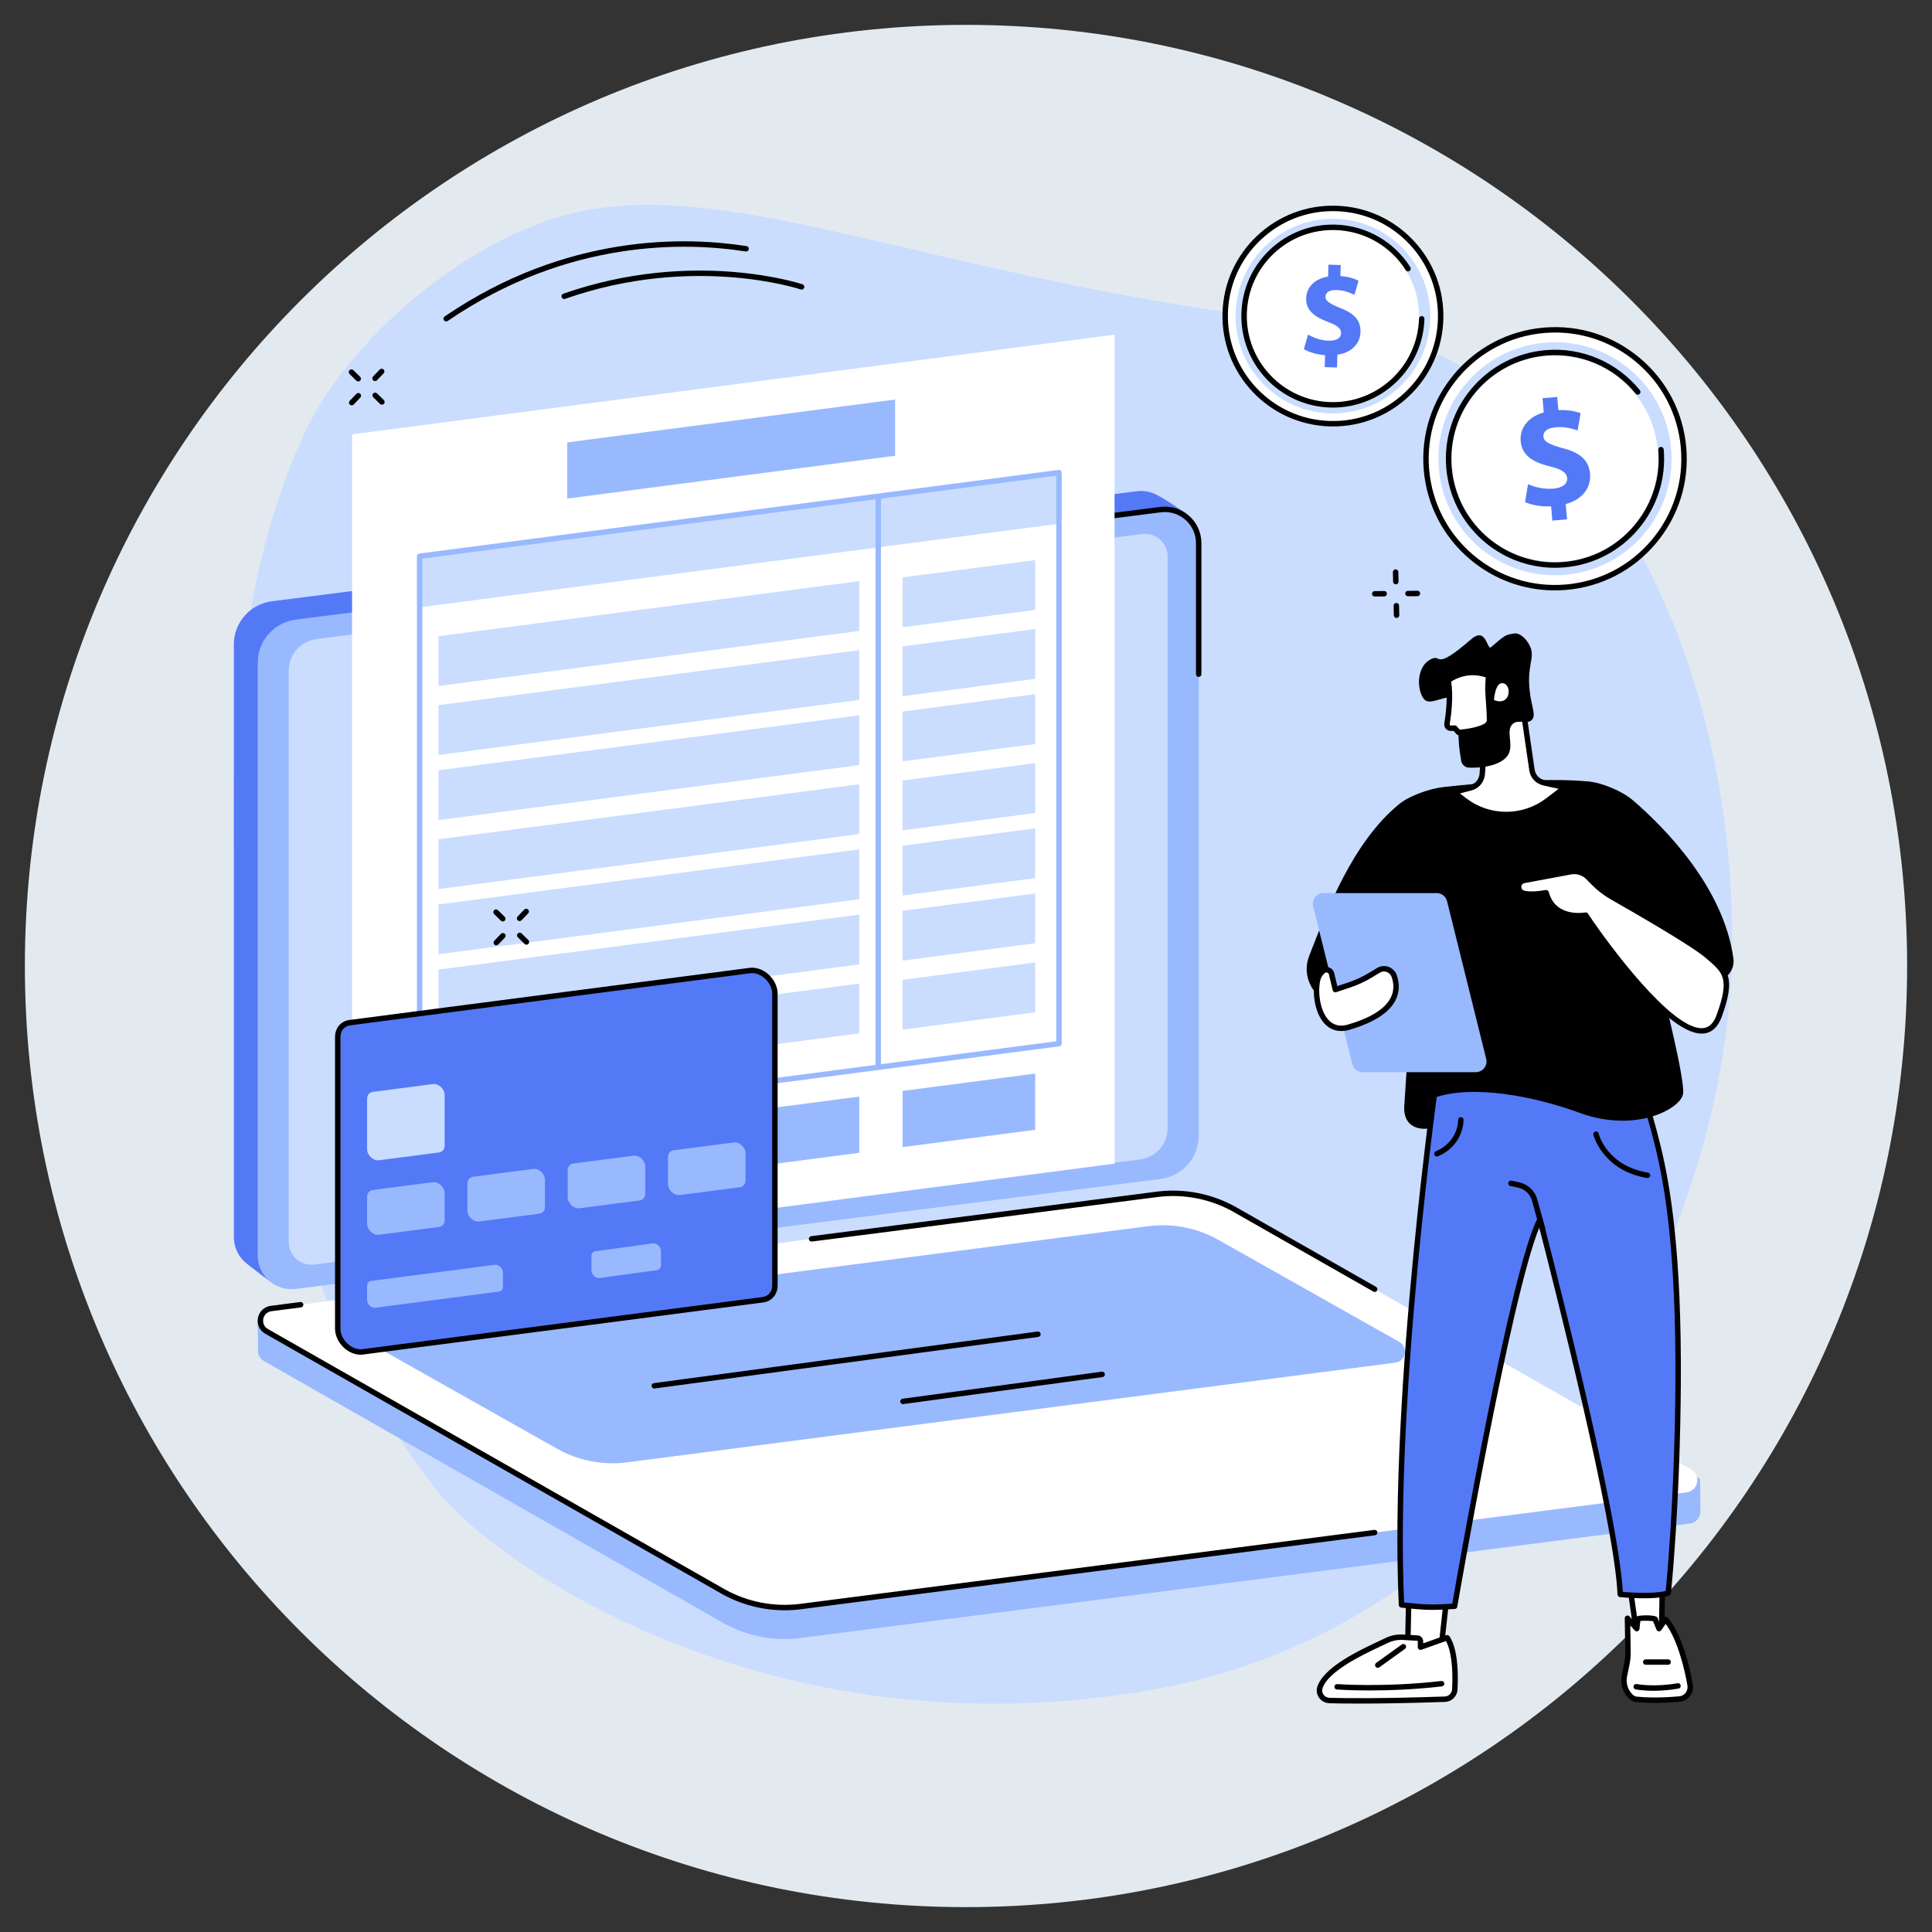 <svg xmlns="http://www.w3.org/2000/svg" xmlns:xlink="http://www.w3.org/1999/xlink" width="1080" zoomAndPan="magnify" viewBox="0 0 810 810" height="1080" preserveAspectRatio="xMidYMid meet" version="1.0"><rect x="0" y="0" width="810" height="810" fill="#333333" stroke="none"/><defs><clipPath id="b0b90c0b3c"><path d="M 10.43 10.43 L 799.57 10.43 L 799.57 799.57 L 10.43 799.57 Z M 10.43 10.43 " clip-rule="nonzero"/></clipPath><clipPath id="bda11fe67b"><path d="M 405 10.43 C 187.086 10.43 10.43 187.086 10.43 405 C 10.43 622.914 187.086 799.57 405 799.57 C 622.914 799.57 799.57 622.914 799.57 405 C 799.57 187.086 622.914 10.43 405 10.43 Z M 405 10.43 " clip-rule="nonzero"/></clipPath></defs><g clip-path="url(#b0b90c0b3c)"><g clip-path="url(#bda11fe67b)"><path fill="#e3eaef" d="M 10.43 10.43 L 799.57 10.43 L 799.57 799.57 L 10.43 799.57 Z M 10.43 10.43 " fill-opacity="1" fill-rule="nonzero"/></g></g><path fill="#caddff" d="M 225.434 93.957 C 180.32 111.426 144.145 149.5 130.258 176.492 C 75.52 282.891 88.234 507.438 184.508 626.434 C 207.039 654.281 321.367 737.086 483.773 708.316 C 627.344 682.883 712.043 544.16 724.434 426.34 C 734.699 328.727 700 200.441 613.121 153.84 C 558.492 124.535 575.027 145.047 450.773 119.734 C 343.23 97.828 280.621 72.59 225.434 93.957 " fill-opacity="1" fill-rule="nonzero"/><path fill="#5479f7" d="M 112.961 537.039 L 476.574 486.602 C 485.703 485.438 492.543 477.688 492.543 468.508 L 497.531 215.52 C 497.531 215.52 489.242 209.559 484.543 207.273 C 482.156 206.113 479.402 205.602 476.539 205.965 L 114.008 252.082 C 104.879 253.246 98.039 260.996 98.039 270.18 L 98.039 518.66 C 98.039 523.102 100.074 527.023 103.227 529.609 C 106.125 531.988 112.961 537.039 112.961 537.039 " fill-opacity="1" fill-rule="nonzero"/><path fill="#99b9ff" d="M 124.059 540.398 L 486.586 494.285 C 495.715 493.125 502.555 485.371 502.555 476.195 L 502.555 227.711 C 502.555 219.172 495.043 212.57 486.551 213.652 L 124.023 259.77 C 114.895 260.93 108.051 268.68 108.051 277.863 L 108.051 526.344 C 108.051 534.883 115.566 541.48 124.059 540.398 " fill-opacity="1" fill-rule="nonzero"/><path fill="#000000" d="M 502.559 283.812 C 501.926 283.812 501.418 283.301 501.418 282.672 L 501.418 227.711 C 501.418 223.977 499.805 220.414 496.992 217.938 C 494.176 215.457 490.418 214.312 486.695 214.785 L 202.078 250.988 C 201.461 251.07 200.887 250.625 200.805 250.004 C 200.727 249.383 201.168 248.809 201.789 248.73 L 486.406 212.523 C 490.785 211.969 495.191 213.32 498.504 216.23 C 501.805 219.133 503.695 223.32 503.695 227.711 L 503.695 282.672 C 503.695 283.301 503.184 283.812 502.559 283.812 " fill-opacity="1" fill-rule="nonzero"/><path fill="#caddff" d="M 131.762 530.16 L 477.922 486.125 C 484.559 485.281 489.535 479.645 489.535 472.969 L 489.535 233.285 C 489.535 227.586 484.516 223.176 478.844 223.898 L 132.684 267.934 C 126.047 268.777 121.074 274.41 121.074 281.09 L 121.074 520.77 C 121.074 526.473 126.09 530.883 131.762 530.16 " fill-opacity="1" fill-rule="nonzero"/><path fill="#99b9ff" d="M 335.555 686.742 L 708.398 638.777 C 711.32 638.402 712.965 635.969 712.93 633.527 C 712.902 631.848 712.77 620.008 712.77 620.008 L 515.621 507.59 C 505.746 501.965 492.965 499.789 481.684 501.227 L 117.445 549.566 C 115.23 549.848 109.43 550.32 108.551 552.367 L 107.961 553.75 C 107.961 553.75 108.277 563.625 108.148 565.934 C 108.047 567.734 108.859 569.598 110.754 570.676 L 302.949 680.289 C 312.828 685.918 324.273 688.184 335.555 686.742 " fill-opacity="1" fill-rule="nonzero"/><path fill="#ffffff" d="M 335.555 673.562 L 707.07 625.695 C 712.004 625.062 713.301 618.535 708.984 616.078 L 517.82 507.172 C 507.945 501.543 496.496 499.277 485.211 500.719 L 113.699 548.594 C 108.766 549.223 107.469 555.746 111.785 558.203 L 302.949 667.113 C 312.828 672.738 324.273 675.004 335.555 673.562 " fill-opacity="1" fill-rule="nonzero"/><path fill="#000000" d="M 328.992 675.117 C 319.711 675.117 310.465 672.707 302.383 668.105 L 111.223 559.195 C 108.824 557.828 107.621 555.199 108.156 552.496 C 108.691 549.789 110.812 547.816 113.555 547.465 L 125.898 545.875 C 126.52 545.789 127.094 546.234 127.172 546.859 C 127.254 547.48 126.812 548.051 126.191 548.133 L 113.844 549.723 C 111.715 549.992 110.664 551.562 110.391 552.938 C 110.117 554.309 110.488 556.16 112.352 557.219 L 303.512 666.125 C 313.113 671.594 324.445 673.836 335.41 672.434 L 576.207 641.41 C 576.82 641.328 577.402 641.766 577.477 642.391 C 577.562 643.016 577.117 643.586 576.496 643.664 L 335.703 674.695 C 333.473 674.977 331.23 675.117 328.992 675.117 " fill-opacity="1" fill-rule="nonzero"/><path fill="#000000" d="M 576.348 541.656 C 576.156 541.656 575.965 541.609 575.789 541.504 L 517.254 508.16 C 507.652 502.691 496.324 500.445 485.359 501.852 L 340.402 520.527 C 339.789 520.605 339.207 520.168 339.129 519.547 C 339.047 518.918 339.492 518.352 340.113 518.27 L 485.062 499.594 C 496.523 498.125 508.352 500.469 518.379 506.184 L 576.914 539.527 C 577.461 539.84 577.652 540.535 577.336 541.078 C 577.129 541.449 576.742 541.656 576.348 541.656 " fill-opacity="1" fill-rule="nonzero"/><path fill="#99b9ff" d="M 262.816 613.113 L 584.969 571.297 C 589.422 570.73 590.594 564.836 586.691 562.613 L 510.949 519.895 C 502.023 514.812 491.688 512.77 481.496 514.07 L 159.348 555.887 C 154.891 556.457 153.723 562.348 157.621 564.566 L 233.367 607.285 C 242.289 612.367 252.629 614.414 262.816 613.113 " fill-opacity="1" fill-rule="nonzero"/><path fill="#000000" d="M 274.305 582.141 C 273.742 582.141 273.254 581.727 273.176 581.156 C 273.094 580.531 273.531 579.961 274.152 579.879 L 435.012 558.246 C 435.641 558.164 436.211 558.602 436.293 559.223 C 436.379 559.848 435.938 560.418 435.316 560.504 L 274.457 582.133 C 274.406 582.137 274.355 582.141 274.305 582.141 " fill-opacity="1" fill-rule="nonzero"/><path fill="#000000" d="M 378.566 588.684 C 378.008 588.684 377.52 588.266 377.441 587.695 C 377.359 587.074 377.797 586.5 378.418 586.418 L 461.945 575.078 C 462.566 574.992 463.141 575.43 463.227 576.055 C 463.312 576.676 462.879 577.25 462.254 577.336 L 378.727 588.672 C 378.672 588.676 378.617 588.684 378.566 588.684 " fill-opacity="1" fill-rule="nonzero"/><path fill="#ffffff" d="M 467.289 487.852 L 147.613 529.652 L 147.613 182.094 L 467.289 140.293 L 467.289 487.852 " fill-opacity="1" fill-rule="nonzero"/><path fill="#99b9ff" d="M 375.27 191.07 L 237.809 209.043 L 237.809 185.477 L 375.27 167.504 L 375.27 191.07 " fill-opacity="1" fill-rule="nonzero"/><path fill="#99b9ff" d="M 360.262 483.312 L 175.93 507.414 L 175.93 483.852 L 360.262 459.746 L 360.262 483.312 " fill-opacity="1" fill-rule="nonzero"/><path fill="#99b9ff" d="M 433.992 473.672 L 378.426 480.938 L 378.426 457.371 L 433.992 450.105 L 433.992 473.672 " fill-opacity="1" fill-rule="nonzero"/><path fill="#caddff" d="M 443.996 219.574 L 175.93 254.625 L 175.93 233.203 L 443.996 198.152 L 443.996 219.574 " fill-opacity="1" fill-rule="nonzero"/><path fill="#99b9ff" d="M 444 437.551 L 444.004 437.551 Z M 177.066 234.199 L 177.066 471.305 L 442.859 436.555 L 442.859 199.445 Z M 175.93 473.738 C 175.656 473.738 175.387 473.641 175.18 473.457 C 174.934 473.238 174.789 472.93 174.789 472.602 L 174.789 233.203 C 174.789 232.629 175.215 232.148 175.781 232.074 L 443.852 197.02 C 444.172 196.98 444.504 197.078 444.746 197.297 C 444.992 197.512 445.137 197.824 445.137 198.148 L 445.137 437.551 C 445.137 438.121 444.711 438.605 444.145 438.676 L 176.078 473.73 C 176.027 473.738 175.98 473.738 175.93 473.738 " fill-opacity="1" fill-rule="nonzero"/><path fill="#99b9ff" d="M 368.203 448.285 C 367.578 448.285 367.066 447.777 367.066 447.148 L 367.066 208.172 C 367.066 207.547 367.578 207.035 368.203 207.035 C 368.836 207.035 369.344 207.547 369.344 208.172 L 369.344 447.148 C 369.344 447.777 368.836 448.285 368.203 448.285 " fill-opacity="1" fill-rule="nonzero"/><path fill="#caddff" d="M 360.262 264.531 L 183.832 287.605 L 183.832 266.719 L 360.262 243.645 L 360.262 264.531 " fill-opacity="1" fill-rule="nonzero"/><path fill="#caddff" d="M 360.262 293.457 L 183.832 316.527 L 183.832 295.637 L 360.262 272.57 L 360.262 293.457 " fill-opacity="1" fill-rule="nonzero"/><path fill="#caddff" d="M 360.262 320.773 L 183.832 343.84 L 183.832 322.953 L 360.262 299.887 L 360.262 320.773 " fill-opacity="1" fill-rule="nonzero"/><path fill="#caddff" d="M 360.262 349.691 L 183.832 372.758 L 183.832 351.871 L 360.262 328.805 L 360.262 349.691 " fill-opacity="1" fill-rule="nonzero"/><path fill="#caddff" d="M 360.262 377.008 L 183.832 400.074 L 183.832 379.188 L 360.262 356.117 L 360.262 377.008 " fill-opacity="1" fill-rule="nonzero"/><path fill="#caddff" d="M 360.262 404.32 L 183.832 427.387 L 183.832 406.5 L 360.262 383.434 L 360.262 404.32 " fill-opacity="1" fill-rule="nonzero"/><path fill="#caddff" d="M 360.262 433.242 L 183.832 456.309 L 183.832 435.422 L 360.262 412.352 L 360.262 433.242 " fill-opacity="1" fill-rule="nonzero"/><path fill="#caddff" d="M 433.992 255.699 L 378.43 262.965 L 378.43 242.074 L 433.992 234.809 L 433.992 255.699 " fill-opacity="1" fill-rule="nonzero"/><path fill="#caddff" d="M 433.992 284.617 L 378.426 291.887 L 378.426 270.996 L 433.992 263.73 L 433.992 284.617 " fill-opacity="1" fill-rule="nonzero"/><path fill="#caddff" d="M 433.992 311.934 L 378.426 319.199 L 378.426 298.309 L 433.992 291.047 L 433.992 311.934 " fill-opacity="1" fill-rule="nonzero"/><path fill="#caddff" d="M 433.992 340.855 L 378.426 348.117 L 378.426 327.23 L 433.992 319.965 L 433.992 340.855 " fill-opacity="1" fill-rule="nonzero"/><path fill="#caddff" d="M 433.992 368.168 L 378.426 375.43 L 378.426 354.547 L 433.992 347.281 L 433.992 368.168 " fill-opacity="1" fill-rule="nonzero"/><path fill="#caddff" d="M 433.992 395.48 L 378.426 402.75 L 378.426 381.859 L 433.992 374.594 L 433.992 395.48 " fill-opacity="1" fill-rule="nonzero"/><path fill="#caddff" d="M 433.992 424.402 L 378.426 431.668 L 378.426 410.781 L 433.992 403.516 L 433.992 424.402 " fill-opacity="1" fill-rule="nonzero"/><path fill="#5479f7" d="M 314.422 406.906 L 146.691 428.75 C 143.633 429.148 141.602 431.559 141.602 434.797 L 141.602 557.055 C 141.602 562.43 146.992 567.43 152.07 566.77 L 319.801 544.926 C 322.859 544.527 324.887 542.113 324.887 538.879 L 324.887 416.621 C 324.887 411.246 319.5 406.242 314.422 406.906 " fill-opacity="1" fill-rule="nonzero"/><path fill="#000000" d="M 314.422 406.906 L 314.57 408.035 L 146.84 429.879 C 144.348 430.203 142.742 432.133 142.742 434.797 L 142.742 557.051 C 142.742 559.363 143.926 561.785 145.914 563.527 C 147.738 565.129 149.934 565.898 151.922 565.641 L 319.652 543.797 C 322.141 543.477 323.75 541.543 323.75 538.879 L 323.75 416.621 C 323.75 414.312 322.562 411.887 320.574 410.145 C 318.75 408.543 316.555 407.773 314.57 408.035 Z M 151.156 567.965 C 148.828 567.965 146.422 567.004 144.41 565.234 C 141.938 563.066 140.465 560.012 140.465 557.051 L 140.465 434.797 C 140.465 430.977 142.906 428.094 146.543 427.621 L 314.273 405.777 C 316.91 405.434 319.762 406.402 322.078 408.438 C 324.551 410.605 326.027 413.668 326.027 416.621 L 326.027 538.879 C 326.027 542.695 323.582 545.582 319.949 546.055 L 152.215 567.895 C 151.867 567.941 151.512 567.965 151.156 567.965 " fill-opacity="1" fill-rule="nonzero"/><path fill="#99b9ff" d="M 207.418 530.277 L 155.594 537.043 C 154.586 537.172 153.918 537.965 153.918 539.031 L 153.918 545.062 C 153.918 546.832 155.691 548.477 157.363 548.262 L 209.188 541.496 C 210.195 541.367 210.863 540.57 210.863 539.508 L 210.863 533.477 C 210.863 531.707 209.09 530.059 207.418 530.277 " fill-opacity="1" fill-rule="nonzero"/><path fill="#99b9ff" d="M 273.648 521.305 L 249.633 524.605 C 248.637 524.742 247.977 525.535 247.977 526.598 L 247.977 532.617 C 247.977 534.391 249.762 536.043 251.434 535.812 L 275.449 532.508 C 276.449 532.371 277.109 531.578 277.109 530.523 L 277.109 524.5 C 277.109 522.723 275.324 521.074 273.648 521.305 " fill-opacity="1" fill-rule="nonzero"/><path fill="#caddff" d="M 181.465 454.504 L 156.332 457.777 C 154.883 457.969 153.918 459.109 153.918 460.645 L 153.918 481.84 C 153.918 484.387 156.473 486.754 158.879 486.441 L 184.012 483.172 C 185.461 482.98 186.422 481.84 186.422 480.305 L 186.422 459.109 C 186.422 456.559 183.871 454.191 181.465 454.504 " fill-opacity="1" fill-rule="nonzero"/><path fill="#99b9ff" d="M 181.465 495.641 L 156.332 498.914 C 154.883 499.098 153.918 500.242 153.918 501.777 L 153.918 513.07 C 153.918 515.621 156.473 517.988 158.879 517.676 L 184.012 514.402 C 185.461 514.211 186.422 513.07 186.422 511.535 L 186.422 500.242 C 186.422 497.695 183.871 495.324 181.465 495.641 " fill-opacity="1" fill-rule="nonzero"/><path fill="#99b9ff" d="M 223.512 490.082 L 198.379 493.359 C 196.93 493.547 195.969 494.691 195.969 496.227 L 195.969 507.52 C 195.969 510.062 198.523 512.434 200.93 512.121 L 226.062 508.852 C 227.512 508.66 228.473 507.52 228.473 505.984 L 228.473 494.688 C 228.473 492.141 225.918 489.77 223.512 490.082 " fill-opacity="1" fill-rule="nonzero"/><path fill="#99b9ff" d="M 265.562 484.531 L 240.43 487.805 C 238.98 487.992 238.016 489.137 238.016 490.672 L 238.016 501.969 C 238.016 504.512 240.57 506.883 242.977 506.57 L 268.109 503.297 C 269.559 503.109 270.523 501.965 270.523 500.43 L 270.523 489.137 C 270.523 486.59 267.969 484.219 265.562 484.531 " fill-opacity="1" fill-rule="nonzero"/><path fill="#99b9ff" d="M 307.609 478.98 L 282.477 482.254 C 281.027 482.441 280.066 483.586 280.066 485.117 L 280.066 496.414 C 280.066 498.961 282.621 501.332 285.027 501.016 L 310.16 497.742 C 311.609 497.555 312.57 496.41 312.57 494.879 L 312.57 483.586 C 312.57 481.035 310.016 478.668 307.609 478.98 " fill-opacity="1" fill-rule="nonzero"/><path fill="#ffffff" d="M 682.168 656.777 L 686.227 685.23 L 696.602 685.27 L 697.09 657.285 L 682.168 656.777 " fill-opacity="1" fill-rule="nonzero"/><path fill="#000000" d="M 687.219 684.094 L 695.484 684.125 L 695.938 658.387 L 683.488 657.961 Z M 696.605 686.406 C 696.602 686.406 696.602 686.406 696.598 686.406 L 686.227 686.367 C 685.656 686.367 685.184 685.949 685.102 685.387 L 681.043 656.941 C 680.996 656.609 681.098 656.266 681.32 656.02 C 681.551 655.77 681.883 655.629 682.207 655.641 L 697.129 656.148 C 697.75 656.172 698.242 656.684 698.234 657.309 L 697.742 685.289 C 697.73 685.91 697.227 686.406 696.605 686.406 " fill-opacity="1" fill-rule="nonzero"/><path fill="#ffffff" d="M 685.879 712.43 C 689.949 712.867 696.012 713.035 704.117 712.328 C 707.016 712.07 709.059 709.391 708.59 706.52 C 707.328 698.797 703.82 685.176 698.281 678.926 L 695.551 682.82 L 693.93 678.797 C 693.664 678.363 686.793 678.074 686.645 678.895 L 686.227 682.82 L 682.32 678.449 L 682.539 692.805 C 682.559 694.391 682.41 695.969 682.09 697.523 L 681.066 702.484 C 680.445 705.477 681.207 708.637 683.297 710.863 C 684.117 711.734 685.023 712.336 685.879 712.43 " fill-opacity="1" fill-rule="nonzero"/><path fill="#000000" d="M 685.992 711.297 C 689.449 711.668 695.383 711.949 704.012 711.191 C 705.082 711.098 706.031 710.582 706.691 709.73 C 707.355 708.879 707.637 707.773 707.465 706.703 C 706.367 699.973 703.262 687.391 698.348 680.816 L 696.477 683.473 C 696.242 683.816 695.832 684 695.418 683.949 C 695.004 683.902 694.652 683.633 694.492 683.246 L 693.062 679.703 C 691.906 679.5 688.895 679.434 687.711 679.629 L 687.359 682.941 C 687.309 683.391 687 683.766 686.574 683.902 C 686.145 684.043 685.676 683.914 685.379 683.582 L 683.508 681.484 L 683.676 692.785 C 683.699 694.449 683.543 696.121 683.203 697.754 L 682.176 702.715 C 681.617 705.43 682.348 708.188 684.125 710.082 C 684.801 710.801 685.48 711.242 685.992 711.297 Z M 693.754 713.945 C 690.332 713.945 687.676 713.766 685.754 713.562 C 684.676 713.445 683.539 712.781 682.469 711.641 C 680.18 709.203 679.234 705.695 679.949 702.258 L 680.973 697.293 C 681.277 695.824 681.422 694.32 681.398 692.82 L 681.184 678.469 C 681.18 677.992 681.465 677.562 681.91 677.391 C 682.348 677.219 682.855 677.34 683.172 677.691 L 685.367 680.148 L 685.512 678.773 C 685.516 678.746 685.516 678.723 685.52 678.695 C 685.699 677.691 686.828 677.484 687.195 677.414 C 687.625 677.336 694.055 676.797 694.906 678.215 C 694.938 678.266 694.965 678.316 694.98 678.371 L 695.82 680.449 L 697.352 678.273 C 697.555 677.992 697.871 677.812 698.223 677.793 C 698.57 677.77 698.902 677.914 699.141 678.172 C 706.27 686.23 709.379 704.301 709.711 706.336 C 709.988 708.031 709.547 709.777 708.492 711.129 C 707.438 712.48 705.922 713.309 704.215 713.461 C 700.156 713.816 696.68 713.945 693.754 713.945 " fill-opacity="1" fill-rule="nonzero"/><path fill="#000000" d="M 693.297 708.867 C 688.746 708.867 685.938 708.316 685.75 708.277 C 685.137 708.152 684.738 707.555 684.859 706.938 C 684.988 706.32 685.586 705.922 686.203 706.047 C 686.277 706.062 693.391 707.453 703.336 705.703 C 703.957 705.594 704.543 706.008 704.652 706.629 C 704.766 707.246 704.348 707.836 703.73 707.945 C 699.715 708.648 696.16 708.867 693.297 708.867 " fill-opacity="1" fill-rule="nonzero"/><path fill="#000000" d="M 699.398 697.961 L 689.98 697.961 C 689.352 697.961 688.84 697.449 688.84 696.82 C 688.84 696.191 689.352 695.684 689.98 695.684 L 699.398 695.684 C 700.023 695.684 700.531 696.191 700.531 696.82 C 700.531 697.449 700.023 697.961 699.398 697.961 " fill-opacity="1" fill-rule="nonzero"/><path fill="#ffffff" d="M 607.688 659.316 L 604.039 692.477 L 590.078 695.402 L 590.926 656.52 L 607.688 659.316 " fill-opacity="1" fill-rule="nonzero"/><path fill="#000000" d="M 592.039 657.855 L 591.242 693.992 L 602.992 691.535 L 606.438 660.266 Z M 590.078 696.535 C 589.812 696.535 589.555 696.445 589.348 696.277 C 589.082 696.051 588.93 695.719 588.938 695.371 L 589.789 656.492 C 589.797 656.164 589.945 655.852 590.199 655.641 C 590.453 655.43 590.789 655.34 591.113 655.395 L 607.879 658.195 C 608.473 658.293 608.887 658.844 608.82 659.445 L 605.172 692.605 C 605.113 693.09 604.754 693.492 604.27 693.594 L 590.312 696.512 C 590.23 696.531 590.152 696.535 590.078 696.535 " fill-opacity="1" fill-rule="nonzero"/><path fill="#ffffff" d="M 609.941 708.293 C 610.246 702.48 610.258 691.777 606.715 686.621 L 595.547 690.594 L 595.547 688.211 C 595.547 687.441 595 686.809 594.301 686.77 L 588.074 686.414 C 585.75 686.281 583.43 686.758 581.309 687.805 C 575.047 690.879 556 698.766 553.355 707.637 C 552.578 710.254 554.621 712.871 557.355 712.949 C 563.625 713.129 578.695 713.324 605.75 712.402 C 608 712.324 609.824 710.539 609.941 708.293 " fill-opacity="1" fill-rule="nonzero"/><path fill="#000000" d="M 587.316 687.531 C 585.43 687.531 583.543 687.973 581.805 688.824 C 581.051 689.199 580.113 689.637 579.039 690.141 C 571.762 693.547 556.621 700.645 554.445 707.961 C 554.188 708.82 554.352 709.742 554.895 710.492 C 555.473 711.293 556.402 711.785 557.383 711.812 C 563.945 712 578.945 712.18 605.707 711.266 C 607.383 711.207 608.711 709.906 608.801 708.23 C 609.281 699.09 608.348 691.812 606.227 688.004 L 595.926 691.668 C 595.582 691.793 595.188 691.738 594.887 691.523 C 594.582 691.312 594.406 690.965 594.406 690.594 L 594.406 688.211 C 594.406 688.031 594.301 687.91 594.227 687.906 L 588 687.551 C 587.773 687.539 587.547 687.531 587.316 687.531 Z M 569.848 714.238 C 564.109 714.238 560.008 714.164 557.32 714.09 C 555.637 714.039 554.039 713.195 553.051 711.828 C 552.09 710.504 551.801 708.855 552.258 707.316 C 554.73 699.02 569.914 691.902 578.066 688.078 C 579.133 687.582 580.059 687.148 580.805 686.781 C 583.102 685.652 585.633 685.137 588.133 685.277 L 594.359 685.637 C 595.664 685.707 596.684 686.84 596.684 688.211 L 596.684 688.98 L 606.328 685.551 C 606.812 685.375 607.355 685.555 607.652 685.977 C 611.375 691.398 611.395 702.324 611.074 708.352 C 610.926 711.215 608.652 713.441 605.785 713.539 C 589.914 714.082 578.16 714.238 569.848 714.238 " fill-opacity="1" fill-rule="nonzero"/><path fill="#000000" d="M 574.172 708.73 C 565.855 708.73 560.602 708.348 560.504 708.336 C 559.871 708.293 559.402 707.742 559.453 707.117 C 559.5 706.488 560.047 706.02 560.676 706.07 C 560.871 706.082 580.512 707.516 604.266 704.766 C 604.887 704.691 605.449 705.137 605.527 705.762 C 605.602 706.387 605.152 706.949 604.523 707.023 C 592.824 708.379 582.102 708.73 574.172 708.73 " fill-opacity="1" fill-rule="nonzero"/><path fill="#000000" d="M 577.629 699.238 C 577.277 699.238 576.926 699.074 576.707 698.766 C 576.34 698.254 576.453 697.543 576.965 697.176 L 587.719 689.449 C 588.227 689.082 588.938 689.199 589.305 689.711 C 589.676 690.219 589.559 690.93 589.047 691.297 L 578.301 699.023 C 578.094 699.168 577.859 699.238 577.629 699.238 " fill-opacity="1" fill-rule="nonzero"/><path fill="#5479f7" d="M 603.332 444.164 C 603.332 444.164 583.32 581.32 587.582 672.863 L 593.828 673.488 C 597.184 673.824 600.562 673.906 603.934 673.738 L 609.855 673.441 C 609.855 673.441 633.715 534.379 645.633 511.285 C 645.633 511.285 678.035 634.953 679.285 668.457 C 679.285 668.457 693.688 669.902 699.43 667.84 C 702.512 635.504 703.406 602.035 703.559 581.027 C 703.996 520.895 698.25 493.578 695.098 480.621 C 692.203 468.723 689.094 459.051 686.824 452.512 L 679.246 430.914 L 603.332 444.164 " fill-opacity="1" fill-rule="nonzero"/><path fill="#000000" d="M 588.68 671.832 L 593.938 672.355 C 597.23 672.688 600.57 672.77 603.875 672.605 L 608.883 672.352 C 611.133 659.324 633.129 533.035 644.621 510.766 C 644.832 510.348 645.289 510.105 645.758 510.152 C 646.223 510.203 646.613 510.543 646.73 511 C 647.055 512.223 678.555 632.766 680.375 667.41 C 683.523 667.672 693.469 668.352 698.363 666.984 C 701.594 632.766 702.293 598.48 702.414 581.02 C 702.836 524.047 697.812 496.586 693.988 480.891 C 691.691 471.453 688.922 462.031 685.746 452.883 L 678.492 432.203 L 604.34 445.141 C 602.711 456.613 584.816 585.102 588.68 671.832 Z M 600.551 674.961 C 598.266 674.961 595.98 674.848 593.715 674.621 L 587.473 673.996 C 586.906 673.941 586.473 673.48 586.445 672.918 C 582.227 582.312 602.004 445.371 602.207 444 C 602.273 443.516 602.652 443.129 603.137 443.043 L 679.051 429.797 C 679.602 429.703 680.137 430.012 680.324 430.543 L 687.895 452.133 C 691.098 461.355 693.887 470.844 696.203 480.352 C 700.047 496.168 705.117 523.809 704.695 581.035 C 704.566 598.664 703.855 633.398 700.566 667.949 C 700.52 668.383 700.227 668.762 699.816 668.91 C 693.895 671.035 679.77 669.648 679.172 669.586 C 678.605 669.531 678.168 669.066 678.145 668.496 C 677.027 638.465 650.359 534.102 645.336 514.688 C 633.27 544.211 611.203 672.293 610.973 673.633 C 610.883 674.156 610.438 674.555 609.906 674.574 L 603.984 674.875 C 602.848 674.934 601.703 674.961 600.551 674.961 " fill-opacity="1" fill-rule="nonzero"/><path fill="#000000" d="M 646.754 516.441 C 646.254 516.441 645.793 516.109 645.66 515.602 L 642.328 503.496 C 641.543 500.641 639.25 498.488 636.34 497.887 L 633.227 497.246 C 632.609 497.117 632.215 496.52 632.344 495.902 C 632.473 495.285 633.07 494.891 633.688 495.016 L 636.805 495.66 C 640.551 496.434 643.512 499.203 644.527 502.895 L 647.852 515 C 648.02 515.605 647.66 516.23 647.055 516.398 C 646.957 516.426 646.855 516.441 646.754 516.441 " fill-opacity="1" fill-rule="nonzero"/><path fill="#000000" d="M 690.73 493.891 C 690.668 493.891 690.609 493.887 690.543 493.875 C 671.875 490.766 668.062 475.91 668.027 475.758 C 667.879 475.148 668.258 474.535 668.867 474.387 C 669.477 474.238 670.094 474.613 670.242 475.219 C 670.375 475.773 673.785 488.777 690.918 491.633 C 691.539 491.734 691.957 492.32 691.852 492.941 C 691.762 493.496 691.277 493.891 690.73 493.891 " fill-opacity="1" fill-rule="nonzero"/><path fill="#000000" d="M 602.43 484.875 C 601.992 484.875 601.57 484.621 601.387 484.195 C 601.133 483.617 601.395 482.945 601.973 482.695 C 611.562 478.535 611.336 469.633 611.332 469.543 C 611.305 468.914 611.801 468.387 612.43 468.363 C 613.055 468.336 613.586 468.828 613.609 469.457 C 613.613 469.562 613.879 480.012 602.883 484.785 C 602.734 484.848 602.582 484.875 602.43 484.875 " fill-opacity="1" fill-rule="nonzero"/><path fill="#000000" d="M 604.945 330.004 C 618.184 328.516 646.434 325.84 665.871 327.617 C 671.734 328.152 680.203 331.73 684.668 335.574 C 697.805 346.91 722.598 371.859 726.742 401.809 C 727.348 406.18 724.48 410.277 720.164 411.234 L 697.262 416.305 C 697.262 416.305 706.395 452.262 705.66 458.473 C 704.922 464.684 686 475.25 662.332 466.582 C 643.879 459.824 617.762 454.449 601.176 460.277 C 601.016 460.336 599.434 473.066 599.27 473.094 C 593.945 473.863 588.578 471.793 588.707 464.316 L 591.23 425.484 L 560.875 421.48 L 558.164 420.578 C 549.957 417.848 545.719 408.809 548.879 400.766 C 556.016 382.625 566.773 353.266 586.703 337.043 C 590.965 333.578 599.484 330.625 604.945 330.004 " fill-opacity="1" fill-rule="nonzero"/><path fill="#99b9ff" d="M 618.746 449.508 L 571.309 449.508 C 569.25 449.508 567.453 448.105 566.957 446.105 L 550.547 379.984 C 549.84 377.16 551.984 374.426 554.895 374.426 L 602.332 374.426 C 604.395 374.426 606.188 375.832 606.684 377.828 L 623.098 443.949 C 623.797 446.777 621.656 449.508 618.746 449.508 " fill-opacity="1" fill-rule="nonzero"/><path fill="#ffffff" d="M 558.254 408.223 L 559.852 414.898 L 565.586 412.988 C 568.746 411.934 571.781 410.539 574.625 408.812 L 577.914 406.816 C 580.375 405.328 583.562 406.492 584.52 409.199 C 586.547 414.953 586.145 424.594 565.492 430.645 C 554.086 433.984 550.82 419.395 552.301 411.285 C 552.676 409.215 553.695 407.887 554.742 407.051 C 555.992 406.047 557.863 406.676 558.254 408.223 " fill-opacity="1" fill-rule="nonzero"/><path fill="#000000" d="M 556.113 407.703 C 555.875 407.703 555.645 407.781 555.453 407.941 C 554.375 408.797 553.691 409.996 553.418 411.488 C 552.422 416.969 553.691 424.703 557.547 428.168 C 559.562 429.98 562.125 430.445 565.168 429.555 C 574.633 426.773 580.645 423.008 583.031 418.352 C 584.41 415.66 584.551 412.711 583.445 409.574 C 583.102 408.602 582.344 407.848 581.379 407.5 C 580.426 407.156 579.375 407.262 578.508 407.789 L 575.219 409.781 C 572.301 411.547 569.18 412.988 565.945 414.066 L 560.211 415.977 C 559.906 416.078 559.574 416.047 559.297 415.891 C 559.016 415.734 558.816 415.469 558.742 415.164 L 557.148 408.5 C 557.055 408.145 556.809 407.879 556.457 407.758 C 556.34 407.723 556.23 407.703 556.113 407.703 Z M 562.324 432.262 C 559.941 432.262 557.805 431.457 556.027 429.859 C 551.414 425.715 550.086 417.09 551.18 411.078 C 551.555 409.035 552.508 407.379 554.027 406.16 C 554.922 405.445 556.098 405.238 557.18 405.602 C 558.262 405.961 559.078 406.836 559.363 407.945 C 559.363 407.949 559.367 407.957 559.367 407.957 L 560.668 413.426 L 565.227 411.91 C 568.301 410.887 571.262 409.512 574.035 407.836 L 577.324 405.844 C 578.785 404.961 580.543 404.781 582.145 405.355 C 583.766 405.938 585.02 407.195 585.594 408.82 C 586.895 412.512 586.711 416.168 585.062 419.391 C 582.371 424.625 575.895 428.777 565.809 431.734 C 564.602 432.09 563.438 432.262 562.324 432.262 " fill-opacity="1" fill-rule="nonzero"/><path fill="#ffffff" d="M 667.961 369.949 C 670.336 372.375 673.035 374.457 675.984 376.137 C 685.949 381.805 709.734 395.52 715.656 400.574 C 723.195 407.012 726.801 409.414 720.742 425.969 C 710.867 452.961 664.805 383.672 664.805 383.672 C 664.805 383.672 651.277 386.113 648.238 374.27 C 648.238 374.27 641.188 375.594 638.25 374.32 C 635.996 373.344 636.094 369.523 639.098 369.105 L 658.562 365.477 C 661.238 364.996 663.984 365.879 665.887 367.824 L 667.961 369.949 " fill-opacity="1" fill-rule="nonzero"/><path fill="#000000" d="M 664.809 382.531 C 665.188 382.531 665.547 382.719 665.754 383.039 C 674.777 396.609 700.531 431.07 713.371 431.074 C 713.641 431.074 713.898 431.059 714.152 431.027 C 716.633 430.734 718.441 428.953 719.676 425.574 C 725.281 410.258 722.445 407.844 715.586 402.004 L 714.914 401.438 C 709.078 396.449 685.355 382.773 675.426 377.125 C 672.379 375.395 669.602 373.246 667.152 370.738 L 665.074 368.617 C 663.434 366.938 661.078 366.184 658.766 366.594 L 639.312 370.219 C 638.168 370.383 637.906 371.133 637.844 371.566 C 637.766 372.172 637.992 372.969 638.707 373.273 C 640.852 374.203 646.168 373.5 648.035 373.148 C 648.613 373.043 649.195 373.406 649.344 373.984 C 652.086 384.684 664.094 382.641 664.605 382.551 C 664.676 382.539 664.742 382.531 664.809 382.531 Z M 713.434 433.344 C 697.461 433.348 668.18 390.715 664.254 384.887 C 661.312 385.191 650.664 385.559 647.43 375.562 C 645.254 375.895 640.363 376.469 637.797 375.363 C 636.262 374.695 635.348 373.008 635.586 371.258 C 635.824 369.516 637.145 368.223 638.949 367.973 L 658.355 364.359 C 661.418 363.809 664.535 364.805 666.707 367.027 L 668.785 369.152 C 671.082 371.504 673.695 373.52 676.555 375.145 C 686.535 380.828 710.406 394.594 716.395 399.707 L 717.062 400.273 C 724.32 406.449 727.969 409.551 721.816 426.355 C 720.277 430.559 717.793 432.887 714.422 433.289 C 714.098 433.328 713.77 433.344 713.434 433.344 " fill-opacity="1" fill-rule="nonzero"/><path fill="#ffffff" d="M 622.871 304.582 L 621.414 324.82 C 621.098 327.457 619.199 329.625 616.633 330.297 L 609.512 332.148 L 614.129 335.664 C 624.367 343.453 638.551 343.461 648.797 335.691 L 656.102 330.152 L 647.262 328.18 C 644.723 327.613 642.77 325.578 642.309 323.023 L 638.406 296.234 L 622.871 304.582 " fill-opacity="1" fill-rule="nonzero"/><path fill="#000000" d="M 612.066 332.66 L 614.824 334.754 C 624.613 342.203 638.301 342.223 648.109 334.789 L 653.457 330.73 L 647.016 329.289 C 644.02 328.625 641.734 326.242 641.191 323.223 L 637.508 298.008 L 623.965 305.285 L 622.555 324.906 C 622.168 328.078 619.957 330.602 616.914 331.398 Z M 631.488 342.625 C 625.117 342.625 618.75 340.605 613.441 336.57 L 608.82 333.055 C 608.477 332.789 608.309 332.352 608.398 331.926 C 608.484 331.496 608.805 331.156 609.223 331.047 L 616.344 329.195 C 618.473 328.637 620.02 326.867 620.289 324.684 L 621.734 304.496 C 621.77 304.109 621.992 303.762 622.336 303.574 L 637.867 295.23 C 638.191 295.059 638.582 295.055 638.914 295.219 C 639.246 295.383 639.48 295.703 639.527 296.07 L 643.434 322.855 C 643.812 324.93 645.414 326.605 647.512 327.07 L 656.352 329.043 C 656.785 329.141 657.121 329.48 657.219 329.91 C 657.312 330.344 657.148 330.793 656.797 331.062 L 649.484 336.598 C 644.184 340.617 637.832 342.625 631.488 342.625 " fill-opacity="1" fill-rule="nonzero"/><path fill="#000000" d="M 599.848 276.406 C 604.723 273.832 600.801 281.852 616.82 267.996 C 623.203 262.48 623.43 272.781 625.086 271.352 C 631.215 266.086 631 266.254 634.867 265.586 C 637.426 265.141 640.848 268.668 641.867 272.008 C 643.207 276.414 640.277 279.055 641.277 289.207 C 641.98 296.336 644.227 299.84 642.168 301.863 C 640.09 303.914 636.703 301.406 634.266 303.473 C 631.109 306.145 634.711 312.094 632.383 316.309 C 630.91 318.965 626.082 322.094 615.926 321.848 C 614.277 321.809 612.883 320.598 612.613 318.973 C 612.27 316.887 611.852 314.246 611.656 311.688 C 610.75 299.52 613.375 295.477 610.789 293.395 C 606.832 290.207 600.109 296.145 597.258 293.344 C 594.289 290.438 593.18 279.93 599.848 276.406 " fill-opacity="1" fill-rule="nonzero"/><path fill="#ffffff" d="M 624.082 283.234 L 623.879 286.559 C 623.781 288.121 623.797 289.691 623.918 291.258 C 624.145 294.195 624.5 299.246 624.484 302.09 C 624.461 306.27 611.535 307.082 611.535 307.082 L 609.898 305.258 L 608.379 305.324 C 608.086 305.336 607.789 305.285 607.523 305.152 C 606.875 304.809 606.551 304.113 606.66 303.438 C 607.273 299.746 608.34 291.605 607.16 285.273 C 607.16 285.273 614.344 279.441 624.082 283.234 " fill-opacity="1" fill-rule="nonzero"/><path fill="#000000" d="M 609.898 304.121 C 610.223 304.121 610.527 304.258 610.742 304.5 L 612.008 305.906 C 616.926 305.516 623.332 304.039 623.348 302.082 C 623.363 299.254 623 294.141 622.781 291.344 C 622.66 289.73 622.645 288.094 622.742 286.484 L 622.898 284.008 C 615.699 281.566 610.094 284.66 608.402 285.781 C 609.398 292.027 608.457 299.586 607.785 303.625 C 607.758 303.781 607.812 304.012 608.055 304.141 C 608.117 304.172 608.219 304.191 608.332 304.184 L 609.852 304.121 C 609.863 304.121 609.883 304.121 609.898 304.121 Z M 611.539 308.219 C 611.219 308.219 610.906 308.082 610.691 307.84 L 609.406 306.414 L 608.43 306.457 C 607.91 306.48 607.418 306.375 607 306.16 C 605.93 305.602 605.344 304.434 605.539 303.25 C 606.078 299.988 607.211 291.738 606.039 285.477 C 605.961 285.066 606.117 284.652 606.441 284.387 C 606.758 284.133 614.262 278.184 624.496 282.172 C 624.957 282.348 625.254 282.805 625.223 283.301 L 625.02 286.621 C 624.926 288.125 624.938 289.66 625.059 291.172 C 625.273 294 625.641 299.184 625.625 302.098 C 625.594 307.082 613.945 308.07 611.609 308.215 C 611.586 308.219 611.559 308.219 611.539 308.219 " fill-opacity="1" fill-rule="nonzero"/><path fill="#ffffff" d="M 626.352 293.48 C 626.352 293.48 626.828 285.484 630.414 286.492 C 634.004 287.508 633.258 296.293 626.352 293.48 " fill-opacity="1" fill-rule="nonzero"/><path fill="#ffffff" d="M 705.836 187.684 C 708.41 217.422 686.363 243.617 656.598 246.184 C 626.836 248.75 600.621 226.723 598.047 196.984 C 595.477 167.246 617.523 141.051 647.293 138.484 C 677.055 135.914 703.266 157.941 705.836 187.684 " fill-opacity="1" fill-rule="nonzero"/><path fill="#000000" d="M 652.035 139.418 C 650.492 139.418 648.945 139.484 647.387 139.617 C 618.297 142.129 596.668 167.82 599.184 196.887 C 600.402 210.969 607.031 223.727 617.855 232.828 C 628.68 241.926 642.398 246.262 656.496 245.051 C 670.59 243.832 683.367 237.207 692.469 226.391 C 701.574 215.574 705.918 201.863 704.703 187.781 C 703.488 173.699 696.855 160.938 686.027 151.836 C 676.398 143.746 664.469 139.418 652.035 139.418 Z M 651.848 247.523 C 638.875 247.523 626.438 243.008 616.391 234.57 C 605.098 225.078 598.18 211.766 596.914 197.082 C 594.297 166.762 616.848 139.969 647.191 137.352 C 661.891 136.082 676.203 140.605 687.492 150.098 C 698.785 159.586 705.699 172.898 706.973 187.586 C 708.242 202.27 703.711 216.574 694.215 227.855 C 684.719 239.133 671.395 246.051 656.695 247.316 C 655.078 247.457 653.457 247.523 651.848 247.523 " fill-opacity="1" fill-rule="nonzero"/><path fill="#caddff" d="M 700.641 188.129 C 702.969 215.008 683.047 238.676 656.148 240.996 C 629.25 243.316 605.562 223.414 603.238 196.539 C 600.918 169.66 620.84 145.992 647.734 143.676 C 674.633 141.355 698.324 161.258 700.641 188.129 " fill-opacity="1" fill-rule="nonzero"/><path fill="#ffffff" d="M 695.02 188.621 C 697.074 212.391 679.453 233.324 655.66 235.379 C 631.867 237.43 610.914 219.824 608.859 196.055 C 606.805 172.285 624.426 151.348 648.223 149.293 C 672.008 147.242 692.965 164.848 695.02 188.621 " fill-opacity="1" fill-rule="nonzero"/><path fill="#000000" d="M 651.906 238.043 C 628.441 238.043 608.422 220.047 606.363 196.266 C 604.195 171.156 622.875 148.965 648.004 146.801 C 663.16 145.488 677.945 151.773 687.531 163.613 C 687.926 164.098 687.852 164.816 687.359 165.215 C 686.875 165.605 686.16 165.535 685.766 165.047 C 676.652 153.797 662.617 147.82 648.203 149.066 C 624.324 151.125 606.574 172.211 608.637 196.074 C 610.59 218.664 629.617 235.77 651.906 235.77 C 653.156 235.77 654.414 235.715 655.684 235.605 C 667.246 234.605 677.738 229.172 685.211 220.289 C 692.684 211.41 696.246 200.156 695.246 188.598 C 695.191 187.973 695.66 187.418 696.285 187.367 C 696.906 187.309 697.461 187.773 697.52 188.402 C 698.566 200.566 694.816 212.41 686.953 221.758 C 679.086 231.102 668.055 236.82 655.879 237.875 C 654.543 237.988 653.219 238.043 651.906 238.043 " fill-opacity="1" fill-rule="nonzero"/><path fill="#5479f7" d="M 650.824 218.266 L 650.309 212.293 C 646.082 212.469 641.895 211.691 639.387 210.512 L 640.637 202.996 C 643.398 204.219 647.227 205.215 651.316 204.863 C 654.902 204.551 657.238 202.961 657.016 200.445 C 656.812 198.055 654.668 196.719 649.875 195.551 C 642.949 193.867 638.082 191.121 637.559 185.023 C 637.082 179.492 640.605 174.816 647.219 172.918 L 646.711 166.945 L 652.871 166.414 L 653.352 171.945 C 657.582 171.77 660.492 172.406 662.656 173.234 L 661.441 180.492 C 659.746 179.945 656.727 178.746 652.199 179.141 C 648.109 179.492 646.941 181.363 647.09 183.125 C 647.273 185.199 649.586 186.328 655.105 187.879 C 662.824 189.875 666.141 193.07 666.633 198.727 C 667.113 204.32 663.566 209.438 656.438 211.32 L 656.992 217.734 L 650.824 218.266 " fill-opacity="1" fill-rule="nonzero"/><path fill="#ffffff" d="M 603.992 133.883 C 603.234 158.801 582.402 178.391 557.465 177.629 C 532.527 176.875 512.918 156.062 513.684 131.148 C 514.438 106.227 535.27 86.641 560.207 87.398 C 585.145 88.152 604.75 108.969 603.992 133.883 " fill-opacity="1" fill-rule="nonzero"/><path fill="#000000" d="M 558.801 88.516 C 547.543 88.516 536.891 92.734 528.656 100.477 C 520.09 108.527 515.176 119.43 514.816 131.18 C 514.086 155.43 533.227 175.758 557.496 176.492 C 569.258 176.852 580.445 172.613 589.016 164.559 C 597.582 156.508 602.496 145.602 602.852 133.852 C 603.207 122.102 598.969 110.922 590.906 102.363 C 582.844 93.805 571.934 88.895 560.176 88.535 C 559.715 88.52 559.258 88.516 558.801 88.516 Z M 558.871 178.789 C 558.391 178.789 557.91 178.785 557.426 178.77 C 531.902 177.996 511.766 156.613 512.543 131.113 C 512.914 118.758 518.086 107.285 527.094 98.816 C 536.102 90.344 547.863 85.887 560.242 86.258 C 572.609 86.637 584.082 91.797 592.562 100.805 C 601.039 109.801 605.504 121.566 605.129 133.922 C 604.754 146.277 599.586 157.746 590.574 166.219 C 581.918 174.359 570.711 178.789 558.871 178.789 " fill-opacity="1" fill-rule="nonzero"/><path fill="#caddff" d="M 599.641 133.758 C 598.953 156.273 580.129 173.973 557.594 173.289 C 535.062 172.605 517.344 153.793 518.031 131.281 C 518.715 108.762 537.535 91.062 560.074 91.746 C 582.605 92.43 600.324 111.238 599.641 133.758 " fill-opacity="1" fill-rule="nonzero"/><path fill="#ffffff" d="M 594.926 133.613 C 594.316 153.531 577.672 169.188 557.734 168.586 C 537.805 167.977 522.133 151.344 522.738 131.426 C 523.344 111.512 539.996 95.852 559.93 96.457 C 579.863 97.062 595.531 113.699 594.926 133.613 " fill-opacity="1" fill-rule="nonzero"/><path fill="#000000" d="M 558.844 170.879 C 558.457 170.879 558.059 170.871 557.668 170.859 C 536.504 170.219 519.812 152.5 520.457 131.355 C 520.77 121.113 525.055 111.605 532.52 104.582 C 539.992 97.566 549.727 93.867 559.996 94.18 C 572.766 94.566 584.473 101.246 591.305 112.047 C 591.641 112.578 591.48 113.281 590.949 113.617 C 590.414 113.953 589.711 113.797 589.379 113.266 C 582.949 103.102 571.941 96.816 559.93 96.449 C 550.309 96.164 541.105 99.637 534.082 106.242 C 527.059 112.844 523.027 121.789 522.734 131.422 C 522.133 151.312 537.832 167.98 557.738 168.586 C 577.625 169.191 594.324 153.504 594.93 133.613 C 594.953 132.988 595.469 132.492 596.105 132.516 C 596.73 132.531 597.227 133.055 597.203 133.684 C 596.574 154.43 579.484 170.879 558.844 170.879 " fill-opacity="1" fill-rule="nonzero"/><path fill="#5479f7" d="M 555.391 153.918 L 555.539 148.918 C 552.012 148.652 548.617 147.602 546.645 146.379 L 548.414 140.266 C 550.594 141.543 553.672 142.746 557.098 142.848 C 560.098 142.941 562.188 141.844 562.254 139.738 C 562.316 137.738 560.668 136.422 556.805 134.984 C 551.227 132.918 547.457 130.168 547.613 125.059 C 547.754 120.426 551.129 116.891 556.805 115.957 L 556.953 110.953 L 562.121 111.113 L 561.98 115.746 C 565.508 116.012 567.859 116.82 569.57 117.715 L 567.863 123.617 C 566.508 122.996 564.117 121.715 560.328 121.598 C 556.902 121.496 555.746 122.938 555.703 124.41 C 555.648 126.148 557.461 127.309 561.895 129.129 C 568.098 131.535 570.539 134.508 570.395 139.25 C 570.254 143.934 566.809 147.836 560.715 148.707 L 560.551 154.078 L 555.391 153.918 " fill-opacity="1" fill-rule="nonzero"/><path fill="#000000" d="M 157.23 159.766 C 156.949 159.766 156.664 159.664 156.441 159.453 C 155.988 159.02 155.973 158.297 156.41 157.844 L 159.203 154.934 C 159.637 154.477 160.363 154.465 160.812 154.902 C 161.27 155.336 161.281 156.055 160.848 156.512 L 158.055 159.422 C 157.832 159.652 157.531 159.766 157.23 159.766 " fill-opacity="1" fill-rule="nonzero"/><path fill="#000000" d="M 147.453 169.949 C 147.172 169.949 146.887 169.844 146.668 169.633 C 146.211 169.199 146.195 168.477 146.633 168.023 L 149.426 165.113 C 149.859 164.664 150.582 164.645 151.035 165.082 C 151.488 165.512 151.504 166.234 151.07 166.688 L 148.277 169.598 C 148.051 169.832 147.754 169.949 147.453 169.949 " fill-opacity="1" fill-rule="nonzero"/><path fill="#000000" d="M 150.191 159.926 C 149.906 159.926 149.617 159.82 149.395 159.602 L 146.559 156.816 C 146.109 156.375 146.105 155.652 146.547 155.207 C 146.988 154.758 147.707 154.75 148.156 155.191 L 150.992 157.977 C 151.441 158.418 151.449 159.137 151.008 159.586 C 150.785 159.809 150.488 159.926 150.191 159.926 " fill-opacity="1" fill-rule="nonzero"/><path fill="#000000" d="M 160.121 169.668 C 159.832 169.668 159.543 169.562 159.32 169.34 L 156.484 166.559 C 156.039 166.117 156.031 165.395 156.473 164.949 C 156.914 164.504 157.633 164.496 158.082 164.934 L 160.918 167.719 C 161.367 168.16 161.371 168.883 160.934 169.328 C 160.711 169.555 160.418 169.668 160.121 169.668 " fill-opacity="1" fill-rule="nonzero"/><path fill="#000000" d="M 585.207 244.992 C 584.59 244.992 584.082 244.496 584.066 243.879 L 583.98 239.848 C 583.969 239.219 584.469 238.699 585.094 238.688 C 585.102 238.688 585.109 238.688 585.121 238.688 C 585.738 238.688 586.246 239.18 586.258 239.801 L 586.348 243.824 C 586.363 244.453 585.859 244.977 585.23 244.992 C 585.227 244.992 585.215 244.992 585.207 244.992 " fill-opacity="1" fill-rule="nonzero"/><path fill="#000000" d="M 585.508 259.09 C 584.895 259.09 584.387 258.598 584.371 257.973 L 584.285 253.945 C 584.273 253.316 584.773 252.797 585.402 252.781 C 585.41 252.781 585.418 252.781 585.426 252.781 C 586.043 252.781 586.547 253.277 586.562 253.895 L 586.648 257.926 C 586.664 258.551 586.164 259.074 585.539 259.09 C 585.527 259.09 585.52 259.09 585.508 259.09 " fill-opacity="1" fill-rule="nonzero"/><path fill="#000000" d="M 576.367 250.094 C 575.738 250.094 575.23 249.59 575.227 248.965 C 575.219 248.336 575.727 247.824 576.355 247.82 L 580.336 247.789 C 580.336 247.789 580.336 247.789 580.34 247.789 C 580.969 247.789 581.477 248.289 581.48 248.918 C 581.484 249.543 580.98 250.059 580.352 250.062 L 576.375 250.094 C 576.371 250.094 576.367 250.094 576.367 250.094 " fill-opacity="1" fill-rule="nonzero"/><path fill="#000000" d="M 590.289 249.984 C 589.664 249.984 589.156 249.484 589.148 248.855 C 589.145 248.23 589.648 247.715 590.281 247.711 L 594.262 247.68 C 594.262 247.68 594.266 247.68 594.266 247.68 C 594.895 247.68 595.402 248.18 595.41 248.809 C 595.414 249.438 594.91 249.949 594.277 249.957 L 590.297 249.984 C 590.297 249.984 590.289 249.984 590.289 249.984 " fill-opacity="1" fill-rule="nonzero"/><path fill="#000000" d="M 217.836 386.172 C 217.555 386.172 217.27 386.066 217.051 385.855 C 216.594 385.422 216.582 384.699 217.016 384.246 L 219.809 381.336 C 220.242 380.883 220.969 380.871 221.418 381.305 C 221.875 381.738 221.887 382.457 221.453 382.91 L 218.66 385.82 C 218.438 386.055 218.137 386.172 217.836 386.172 " fill-opacity="1" fill-rule="nonzero"/><path fill="#000000" d="M 208.059 396.355 C 207.773 396.355 207.492 396.25 207.27 396.035 C 206.816 395.605 206.801 394.883 207.238 394.43 L 210.031 391.52 C 210.465 391.066 211.188 391.051 211.641 391.488 C 212.098 391.922 212.109 392.641 211.676 393.094 L 208.879 396.004 C 208.656 396.238 208.359 396.355 208.059 396.355 " fill-opacity="1" fill-rule="nonzero"/><path fill="#000000" d="M 210.801 386.328 C 210.512 386.328 210.223 386.219 210 386.004 L 207.164 383.219 C 206.715 382.777 206.711 382.059 207.152 381.605 C 207.594 381.156 208.312 381.156 208.762 381.594 L 211.598 384.375 C 212.047 384.82 212.055 385.539 211.613 385.984 C 211.391 386.215 211.094 386.328 210.801 386.328 " fill-opacity="1" fill-rule="nonzero"/><path fill="#000000" d="M 220.727 396.074 C 220.438 396.074 220.148 395.965 219.926 395.746 L 217.09 392.961 C 216.645 392.523 216.637 391.801 217.078 391.352 C 217.52 390.906 218.238 390.898 218.688 391.34 L 221.523 394.125 C 221.973 394.562 221.98 395.285 221.539 395.734 C 221.316 395.961 221.02 396.074 220.727 396.074 " fill-opacity="1" fill-rule="nonzero"/><path fill="#000000" d="M 187.07 134.754 C 186.707 134.754 186.348 134.578 186.129 134.254 C 185.773 133.734 185.906 133.031 186.426 132.676 C 237.609 97.73 287.691 99.199 312.992 103.184 C 313.613 103.281 314.039 103.863 313.941 104.484 C 313.84 105.105 313.254 105.527 312.637 105.43 C 287.672 101.5 238.246 100.055 187.711 134.555 C 187.516 134.688 187.293 134.754 187.07 134.754 " fill-opacity="1" fill-rule="nonzero"/><path fill="#000000" d="M 236.543 125.355 C 236.074 125.355 235.633 125.062 235.469 124.594 C 235.262 124 235.574 123.352 236.164 123.145 C 290.676 104.016 335.996 119.043 336.445 119.199 C 337.043 119.398 337.359 120.047 337.156 120.641 C 336.953 121.234 336.305 121.551 335.711 121.352 C 335.266 121.199 290.652 106.438 236.922 125.293 C 236.797 125.332 236.668 125.355 236.543 125.355 " fill-opacity="1" fill-rule="nonzero"/></svg>